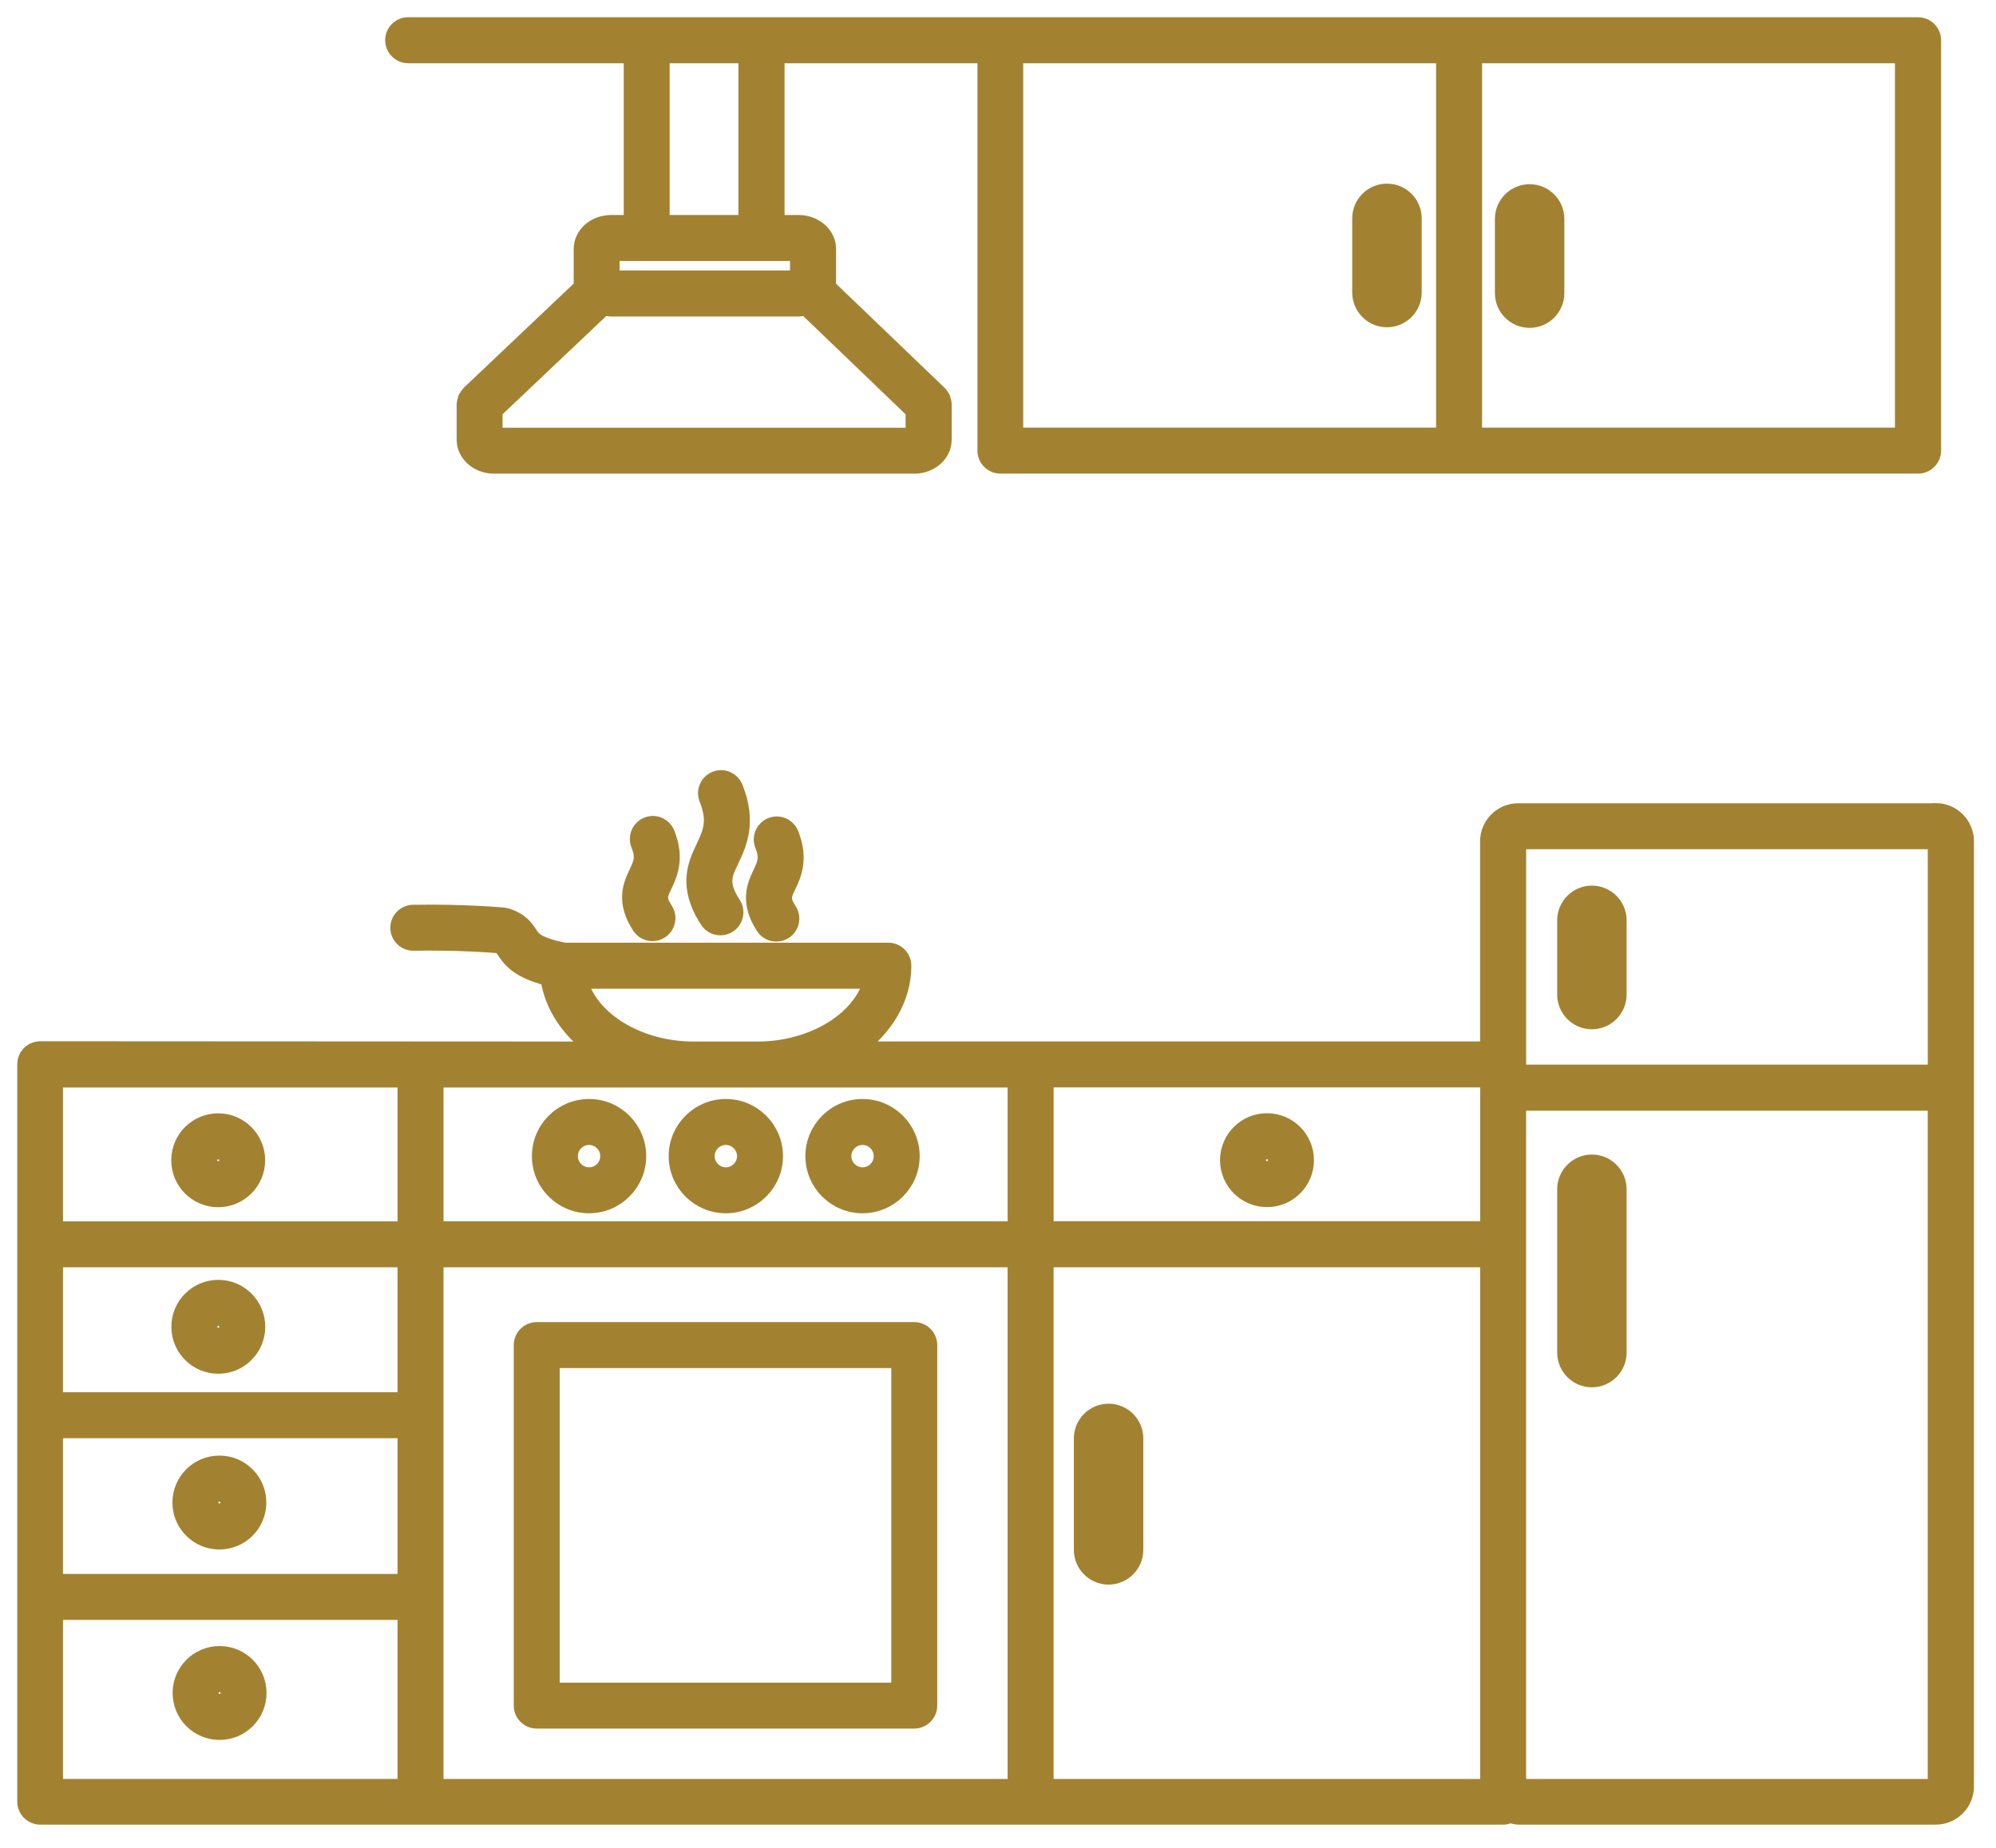 <?xml version="1.0" encoding="UTF-8"?> <svg xmlns="http://www.w3.org/2000/svg" width="81" height="75" viewBox="0 0 81 75" fill="none"><mask id="path-1-outside-1_8_29" maskUnits="userSpaceOnUse" x="0" y="0" width="81" height="75" fill="black"><rect fill="white" width="81" height="75"></rect><path d="M51.416 48.694C52.303 48.694 53.022 47.975 53.022 47.089C53.022 46.202 52.303 45.483 51.416 45.483C50.53 45.483 49.811 46.202 49.811 47.089C49.811 47.975 50.53 48.694 51.416 48.694ZM51.416 46.749C51.604 46.749 51.756 46.901 51.756 47.089C51.756 47.276 51.604 47.429 51.416 47.429C51.229 47.429 51.077 47.276 51.077 47.089C51.077 46.901 51.229 46.749 51.416 46.749ZM29.455 48.944C30.569 48.944 31.475 48.038 31.475 46.925C31.475 45.812 30.569 44.905 29.455 44.905C28.342 44.905 27.436 45.812 27.436 46.925C27.436 48.038 28.342 48.944 29.455 48.944ZM29.455 46.171C29.869 46.171 30.209 46.511 30.209 46.925C30.209 47.339 29.869 47.679 29.455 47.679C29.041 47.679 28.701 47.339 28.701 46.925C28.701 46.511 29.041 46.171 29.455 46.171ZM23.905 48.944C25.018 48.944 25.924 48.038 25.924 46.925C25.924 45.812 25.018 44.905 23.905 44.905C22.791 44.905 21.885 45.812 21.885 46.925C21.885 48.038 22.791 48.944 23.905 48.944ZM23.905 46.171C24.319 46.171 24.659 46.511 24.659 46.925C24.659 47.339 24.319 47.679 23.905 47.679C23.491 47.679 23.151 47.339 23.151 46.925C23.151 46.511 23.491 46.171 23.905 46.171ZM35.003 48.944C36.116 48.944 37.022 48.038 37.022 46.925C37.022 45.812 36.116 44.905 35.003 44.905C33.889 44.905 32.983 45.812 32.983 46.925C32.983 48.038 33.889 48.944 35.003 48.944ZM35.003 46.171C35.417 46.171 35.757 46.511 35.757 46.925C35.757 47.339 35.417 47.679 35.003 47.679C34.589 47.679 34.249 47.339 34.249 46.925C34.249 46.511 34.589 46.171 35.003 46.171ZM8.855 48.698C9.741 48.698 10.46 47.979 10.46 47.093C10.46 46.206 9.741 45.487 8.855 45.487C7.968 45.487 7.249 46.206 7.249 47.093C7.249 47.979 7.968 48.698 8.855 48.698ZM8.855 46.753C9.042 46.753 9.194 46.905 9.194 47.093C9.194 47.28 9.042 47.432 8.855 47.432C8.667 47.432 8.515 47.28 8.515 47.093C8.515 46.905 8.667 46.753 8.855 46.753ZM16.554 2.269H25.612V9.027H24.796C24.124 9.027 23.581 9.511 23.581 10.105V11.468C23.581 11.519 23.605 11.562 23.613 11.609L19.027 15.956C19.023 15.96 19.023 15.96 19.023 15.964C18.984 16.003 18.956 16.05 18.929 16.097C18.913 16.12 18.894 16.14 18.882 16.167C18.87 16.191 18.874 16.218 18.866 16.241C18.851 16.296 18.835 16.351 18.831 16.41V16.417V17.847C18.831 18.441 19.378 18.925 20.046 18.925H37.105C37.777 18.925 38.32 18.441 38.32 17.847V16.417V16.41C38.32 16.347 38.3 16.288 38.285 16.23C38.277 16.21 38.281 16.187 38.273 16.167C38.265 16.152 38.249 16.136 38.242 16.12C38.211 16.066 38.179 16.011 38.132 15.964L38.128 15.96L33.597 11.613C33.605 11.566 33.629 11.519 33.629 11.468V10.105C33.629 9.511 33.082 9.027 32.414 9.027H31.539V2.269H39.965V18.289C39.965 18.637 40.25 18.922 40.597 18.922H77.839C78.187 18.922 78.472 18.637 78.472 18.289V1.633C78.472 1.285 78.187 1 77.839 1H16.562C16.211 1 15.93 1.285 15.93 1.633C15.93 1.98 16.215 2.266 16.562 2.266L16.554 2.269ZM20.093 17.656V16.687L24.515 12.496C24.609 12.515 24.695 12.546 24.792 12.546H32.406C32.503 12.546 32.593 12.515 32.683 12.496L37.05 16.687V17.66H20.093L20.093 17.656ZM32.359 11.277H24.843V10.293H32.359V11.277ZM77.199 17.656H59.844V2.269H77.199V17.656ZM58.578 17.656H41.223V2.269H58.578V17.656ZM30.266 9.027H26.875V2.269H30.266V9.027ZM8.86 55.457C9.747 55.457 10.465 54.738 10.465 53.851C10.465 52.965 9.747 52.246 8.86 52.246C7.973 52.246 7.254 52.965 7.254 53.851C7.254 54.738 7.973 55.457 8.86 55.457ZM8.86 53.512C9.047 53.512 9.2 53.664 9.2 53.852C9.2 54.039 9.047 54.191 8.86 54.191C8.672 54.191 8.52 54.039 8.52 53.852C8.52 53.664 8.672 53.512 8.86 53.512ZM8.903 59.379C8.016 59.379 7.297 60.098 7.297 60.984C7.297 61.871 8.016 62.59 8.903 62.59C9.79 62.59 10.508 61.871 10.508 60.984C10.508 60.098 9.79 59.379 8.903 59.379ZM8.903 61.324C8.715 61.324 8.563 61.172 8.563 60.984C8.563 60.797 8.715 60.644 8.903 60.644C9.09 60.644 9.243 60.797 9.243 60.984C9.243 61.172 9.09 61.324 8.903 61.324ZM8.911 67.109C8.024 67.109 7.305 67.828 7.305 68.715C7.305 69.602 8.024 70.32 8.911 70.32C9.797 70.32 10.516 69.602 10.516 68.715C10.516 67.828 9.797 67.109 8.911 67.109ZM8.911 69.055C8.723 69.055 8.571 68.902 8.571 68.715C8.571 68.527 8.723 68.375 8.911 68.375C9.098 68.375 9.251 68.527 9.251 68.715C9.251 68.902 9.098 69.055 8.911 69.055ZM37.102 53.961H21.782C21.434 53.961 21.149 54.246 21.149 54.593V69.226C21.149 69.574 21.434 69.859 21.782 69.859H37.102C37.449 69.859 37.734 69.574 37.734 69.226V54.593C37.734 54.242 37.449 53.961 37.102 53.961ZM36.469 68.594H22.414V55.227H36.469V68.594ZM29.692 34.906C29.399 35.527 29.238 35.87 29.766 36.687C29.957 36.98 29.871 37.37 29.578 37.562C29.473 37.632 29.352 37.663 29.235 37.663C29.027 37.663 28.824 37.562 28.703 37.374C27.793 35.968 28.211 35.081 28.547 34.37C28.82 33.788 29.035 33.331 28.672 32.429C28.543 32.105 28.699 31.738 29.024 31.605C29.348 31.472 29.715 31.632 29.848 31.956C30.418 33.37 30 34.257 29.695 34.91L29.692 34.906ZM26.973 35.945C26.785 36.343 26.723 36.48 27.008 36.921C27.199 37.214 27.113 37.605 26.82 37.796C26.715 37.867 26.594 37.898 26.477 37.898C26.27 37.898 26.067 37.796 25.945 37.609C25.277 36.578 25.594 35.902 25.828 35.406C26.004 35.027 26.113 34.8 25.906 34.288C25.774 33.964 25.934 33.597 26.258 33.464C26.582 33.331 26.949 33.492 27.082 33.816C27.496 34.839 27.184 35.507 26.977 35.945H26.973ZM32 35.964C31.813 36.363 31.75 36.499 32.035 36.941C32.227 37.234 32.141 37.624 31.848 37.816C31.742 37.886 31.621 37.917 31.504 37.917C31.297 37.917 31.094 37.816 30.973 37.628C30.305 36.597 30.621 35.921 30.856 35.425C31.031 35.046 31.141 34.82 30.934 34.308C30.805 33.984 30.961 33.617 31.285 33.484C31.61 33.355 31.977 33.511 32.109 33.835C32.523 34.859 32.211 35.527 32.004 35.964H32ZM78.547 32.902H61.613C60.926 32.902 60.363 33.46 60.363 34.152V42.57H34.804C35.956 41.722 36.683 40.527 36.683 39.195C36.683 38.847 36.398 38.562 36.05 38.562H22.898C21.797 38.335 21.644 38.105 21.512 37.898C21.367 37.675 21.152 37.339 20.558 37.16C20.515 37.148 20.472 37.14 20.43 37.136C20.363 37.128 18.82 36.988 16.762 37.023C16.414 37.031 16.133 37.316 16.14 37.667C16.148 38.015 16.429 38.288 16.773 38.288H16.785C18.531 38.257 19.925 38.363 20.246 38.39C20.343 38.425 20.359 38.453 20.445 38.585C20.718 39.007 21.066 39.413 22.234 39.714C22.394 40.839 23.078 41.839 24.082 42.574L1.633 42.562C1.285 42.562 1 42.847 1 43.195V73.125C1 73.472 1.285 73.758 1.633 73.758H61.008C61.109 73.758 61.199 73.73 61.281 73.687C61.391 73.719 61.5 73.758 61.621 73.758H78.555C79.243 73.758 79.805 73.195 79.805 72.508V34.145C79.805 33.457 79.246 32.895 78.555 32.895L78.547 32.902ZM78.531 34.167V43.511H61.633V34.167H78.531ZM60.367 49.866H42.458V43.835H60.367V49.866ZM23.558 39.831H35.331C34.906 41.37 32.98 42.574 30.738 42.574H28.152C25.913 42.574 23.984 41.37 23.558 39.831ZM30.738 43.839H41.191V49.87H17.699V43.839H30.738ZM16.433 56.808H2.257V51.136H16.433V56.808ZM2.257 58.074H16.433V64.183H2.257V58.074ZM16.433 43.84V49.871H2.257V43.84H16.433ZM2.257 65.449H16.433V72.503H2.257V65.449ZM17.698 51.137H41.19V72.504H17.698V51.137ZM42.456 51.137H60.366V72.504H42.456V51.137ZM61.632 72.504V44.781H78.53V72.504H61.632ZM64.601 47.16C63.992 47.16 63.492 47.656 63.492 48.269V54.898C63.492 55.507 63.988 56.008 64.601 56.008C65.21 56.008 65.71 55.511 65.71 54.898V48.269C65.71 47.66 65.214 47.16 64.601 47.16ZM64.761 54.898C64.761 54.984 64.687 55.058 64.601 55.058C64.515 55.058 64.441 54.984 64.441 54.898V48.269C64.441 48.183 64.515 48.109 64.601 48.109C64.687 48.109 64.761 48.183 64.761 48.269V54.898ZM64.601 41.476C65.21 41.476 65.71 40.98 65.71 40.367V37.355C65.71 36.746 65.214 36.245 64.601 36.245C63.992 36.245 63.492 36.742 63.492 37.355V40.367C63.492 40.976 63.988 41.476 64.601 41.476ZM64.441 37.355C64.441 37.269 64.515 37.195 64.601 37.195C64.687 37.195 64.761 37.269 64.761 37.355V40.367C64.761 40.453 64.687 40.527 64.601 40.527C64.515 40.527 64.441 40.453 64.441 40.367V37.355ZM44.988 57.273C44.378 57.273 43.878 57.769 43.878 58.382V62.906C43.878 63.515 44.374 64.015 44.988 64.015C45.597 64.015 46.097 63.519 46.097 62.906V58.382C46.097 57.773 45.601 57.273 44.988 57.273ZM45.148 62.902C45.148 62.988 45.074 63.062 44.988 63.062C44.902 63.062 44.828 62.988 44.828 62.902V58.378C44.828 58.292 44.902 58.218 44.988 58.218C45.074 58.218 45.148 58.292 45.148 58.378V62.902ZM62.074 13.007C62.683 13.007 63.183 12.511 63.183 11.897V8.886C63.183 8.276 62.687 7.776 62.074 7.776C61.465 7.776 60.965 8.272 60.965 8.886V11.897C60.965 12.507 61.461 13.007 62.074 13.007ZM61.914 8.886C61.914 8.8 61.988 8.726 62.074 8.726C62.16 8.726 62.234 8.8 62.234 8.886V11.897C62.234 11.983 62.16 12.058 62.074 12.058C61.988 12.058 61.914 11.983 61.914 11.897V8.886ZM56.285 12.983C56.894 12.983 57.394 12.487 57.394 11.874V8.862C57.394 8.253 56.898 7.753 56.285 7.753C55.675 7.753 55.175 8.249 55.175 8.862V11.874C55.175 12.483 55.672 12.983 56.285 12.983ZM56.125 8.862C56.125 8.776 56.199 8.702 56.285 8.702C56.371 8.702 56.445 8.776 56.445 8.862V11.874C56.445 11.96 56.371 12.034 56.285 12.034C56.199 12.034 56.125 11.96 56.125 11.874V8.862Z"></path></mask><path d="M51.416 48.694C52.303 48.694 53.022 47.975 53.022 47.089C53.022 46.202 52.303 45.483 51.416 45.483C50.53 45.483 49.811 46.202 49.811 47.089C49.811 47.975 50.53 48.694 51.416 48.694ZM51.416 46.749C51.604 46.749 51.756 46.901 51.756 47.089C51.756 47.276 51.604 47.429 51.416 47.429C51.229 47.429 51.077 47.276 51.077 47.089C51.077 46.901 51.229 46.749 51.416 46.749ZM29.455 48.944C30.569 48.944 31.475 48.038 31.475 46.925C31.475 45.812 30.569 44.905 29.455 44.905C28.342 44.905 27.436 45.812 27.436 46.925C27.436 48.038 28.342 48.944 29.455 48.944ZM29.455 46.171C29.869 46.171 30.209 46.511 30.209 46.925C30.209 47.339 29.869 47.679 29.455 47.679C29.041 47.679 28.701 47.339 28.701 46.925C28.701 46.511 29.041 46.171 29.455 46.171ZM23.905 48.944C25.018 48.944 25.924 48.038 25.924 46.925C25.924 45.812 25.018 44.905 23.905 44.905C22.791 44.905 21.885 45.812 21.885 46.925C21.885 48.038 22.791 48.944 23.905 48.944ZM23.905 46.171C24.319 46.171 24.659 46.511 24.659 46.925C24.659 47.339 24.319 47.679 23.905 47.679C23.491 47.679 23.151 47.339 23.151 46.925C23.151 46.511 23.491 46.171 23.905 46.171ZM35.003 48.944C36.116 48.944 37.022 48.038 37.022 46.925C37.022 45.812 36.116 44.905 35.003 44.905C33.889 44.905 32.983 45.812 32.983 46.925C32.983 48.038 33.889 48.944 35.003 48.944ZM35.003 46.171C35.417 46.171 35.757 46.511 35.757 46.925C35.757 47.339 35.417 47.679 35.003 47.679C34.589 47.679 34.249 47.339 34.249 46.925C34.249 46.511 34.589 46.171 35.003 46.171ZM8.855 48.698C9.741 48.698 10.46 47.979 10.46 47.093C10.46 46.206 9.741 45.487 8.855 45.487C7.968 45.487 7.249 46.206 7.249 47.093C7.249 47.979 7.968 48.698 8.855 48.698ZM8.855 46.753C9.042 46.753 9.194 46.905 9.194 47.093C9.194 47.28 9.042 47.432 8.855 47.432C8.667 47.432 8.515 47.28 8.515 47.093C8.515 46.905 8.667 46.753 8.855 46.753ZM16.554 2.269H25.612V9.027H24.796C24.124 9.027 23.581 9.511 23.581 10.105V11.468C23.581 11.519 23.605 11.562 23.613 11.609L19.027 15.956C19.023 15.96 19.023 15.96 19.023 15.964C18.984 16.003 18.956 16.05 18.929 16.097C18.913 16.12 18.894 16.14 18.882 16.167C18.87 16.191 18.874 16.218 18.866 16.241C18.851 16.296 18.835 16.351 18.831 16.41V16.417V17.847C18.831 18.441 19.378 18.925 20.046 18.925H37.105C37.777 18.925 38.32 18.441 38.32 17.847V16.417V16.41C38.32 16.347 38.3 16.288 38.285 16.23C38.277 16.21 38.281 16.187 38.273 16.167C38.265 16.152 38.249 16.136 38.242 16.12C38.211 16.066 38.179 16.011 38.132 15.964L38.128 15.96L33.597 11.613C33.605 11.566 33.629 11.519 33.629 11.468V10.105C33.629 9.511 33.082 9.027 32.414 9.027H31.539V2.269H39.965V18.289C39.965 18.637 40.25 18.922 40.597 18.922H77.839C78.187 18.922 78.472 18.637 78.472 18.289V1.633C78.472 1.285 78.187 1 77.839 1H16.562C16.211 1 15.93 1.285 15.93 1.633C15.93 1.98 16.215 2.266 16.562 2.266L16.554 2.269ZM20.093 17.656V16.687L24.515 12.496C24.609 12.515 24.695 12.546 24.792 12.546H32.406C32.503 12.546 32.593 12.515 32.683 12.496L37.05 16.687V17.66H20.093L20.093 17.656ZM32.359 11.277H24.843V10.293H32.359V11.277ZM77.199 17.656H59.844V2.269H77.199V17.656ZM58.578 17.656H41.223V2.269H58.578V17.656ZM30.266 9.027H26.875V2.269H30.266V9.027ZM8.86 55.457C9.747 55.457 10.465 54.738 10.465 53.851C10.465 52.965 9.747 52.246 8.86 52.246C7.973 52.246 7.254 52.965 7.254 53.851C7.254 54.738 7.973 55.457 8.86 55.457ZM8.86 53.512C9.047 53.512 9.2 53.664 9.2 53.852C9.2 54.039 9.047 54.191 8.86 54.191C8.672 54.191 8.52 54.039 8.52 53.852C8.52 53.664 8.672 53.512 8.86 53.512ZM8.903 59.379C8.016 59.379 7.297 60.098 7.297 60.984C7.297 61.871 8.016 62.59 8.903 62.59C9.79 62.59 10.508 61.871 10.508 60.984C10.508 60.098 9.79 59.379 8.903 59.379ZM8.903 61.324C8.715 61.324 8.563 61.172 8.563 60.984C8.563 60.797 8.715 60.644 8.903 60.644C9.09 60.644 9.243 60.797 9.243 60.984C9.243 61.172 9.09 61.324 8.903 61.324ZM8.911 67.109C8.024 67.109 7.305 67.828 7.305 68.715C7.305 69.602 8.024 70.32 8.911 70.32C9.797 70.32 10.516 69.602 10.516 68.715C10.516 67.828 9.797 67.109 8.911 67.109ZM8.911 69.055C8.723 69.055 8.571 68.902 8.571 68.715C8.571 68.527 8.723 68.375 8.911 68.375C9.098 68.375 9.251 68.527 9.251 68.715C9.251 68.902 9.098 69.055 8.911 69.055ZM37.102 53.961H21.782C21.434 53.961 21.149 54.246 21.149 54.593V69.226C21.149 69.574 21.434 69.859 21.782 69.859H37.102C37.449 69.859 37.734 69.574 37.734 69.226V54.593C37.734 54.242 37.449 53.961 37.102 53.961ZM36.469 68.594H22.414V55.227H36.469V68.594ZM29.692 34.906C29.399 35.527 29.238 35.87 29.766 36.687C29.957 36.98 29.871 37.37 29.578 37.562C29.473 37.632 29.352 37.663 29.235 37.663C29.027 37.663 28.824 37.562 28.703 37.374C27.793 35.968 28.211 35.081 28.547 34.37C28.82 33.788 29.035 33.331 28.672 32.429C28.543 32.105 28.699 31.738 29.024 31.605C29.348 31.472 29.715 31.632 29.848 31.956C30.418 33.37 30 34.257 29.695 34.91L29.692 34.906ZM26.973 35.945C26.785 36.343 26.723 36.48 27.008 36.921C27.199 37.214 27.113 37.605 26.82 37.796C26.715 37.867 26.594 37.898 26.477 37.898C26.27 37.898 26.067 37.796 25.945 37.609C25.277 36.578 25.594 35.902 25.828 35.406C26.004 35.027 26.113 34.8 25.906 34.288C25.774 33.964 25.934 33.597 26.258 33.464C26.582 33.331 26.949 33.492 27.082 33.816C27.496 34.839 27.184 35.507 26.977 35.945H26.973ZM32 35.964C31.813 36.363 31.75 36.499 32.035 36.941C32.227 37.234 32.141 37.624 31.848 37.816C31.742 37.886 31.621 37.917 31.504 37.917C31.297 37.917 31.094 37.816 30.973 37.628C30.305 36.597 30.621 35.921 30.856 35.425C31.031 35.046 31.141 34.82 30.934 34.308C30.805 33.984 30.961 33.617 31.285 33.484C31.61 33.355 31.977 33.511 32.109 33.835C32.523 34.859 32.211 35.527 32.004 35.964H32ZM78.547 32.902H61.613C60.926 32.902 60.363 33.46 60.363 34.152V42.57H34.804C35.956 41.722 36.683 40.527 36.683 39.195C36.683 38.847 36.398 38.562 36.05 38.562H22.898C21.797 38.335 21.644 38.105 21.512 37.898C21.367 37.675 21.152 37.339 20.558 37.16C20.515 37.148 20.472 37.14 20.43 37.136C20.363 37.128 18.82 36.988 16.762 37.023C16.414 37.031 16.133 37.316 16.14 37.667C16.148 38.015 16.429 38.288 16.773 38.288H16.785C18.531 38.257 19.925 38.363 20.246 38.39C20.343 38.425 20.359 38.453 20.445 38.585C20.718 39.007 21.066 39.413 22.234 39.714C22.394 40.839 23.078 41.839 24.082 42.574L1.633 42.562C1.285 42.562 1 42.847 1 43.195V73.125C1 73.472 1.285 73.758 1.633 73.758H61.008C61.109 73.758 61.199 73.73 61.281 73.687C61.391 73.719 61.5 73.758 61.621 73.758H78.555C79.243 73.758 79.805 73.195 79.805 72.508V34.145C79.805 33.457 79.246 32.895 78.555 32.895L78.547 32.902ZM78.531 34.167V43.511H61.633V34.167H78.531ZM60.367 49.866H42.458V43.835H60.367V49.866ZM23.558 39.831H35.331C34.906 41.37 32.98 42.574 30.738 42.574H28.152C25.913 42.574 23.984 41.37 23.558 39.831ZM30.738 43.839H41.191V49.87H17.699V43.839H30.738ZM16.433 56.808H2.257V51.136H16.433V56.808ZM2.257 58.074H16.433V64.183H2.257V58.074ZM16.433 43.84V49.871H2.257V43.84H16.433ZM2.257 65.449H16.433V72.503H2.257V65.449ZM17.698 51.137H41.19V72.504H17.698V51.137ZM42.456 51.137H60.366V72.504H42.456V51.137ZM61.632 72.504V44.781H78.53V72.504H61.632ZM64.601 47.16C63.992 47.16 63.492 47.656 63.492 48.269V54.898C63.492 55.507 63.988 56.008 64.601 56.008C65.21 56.008 65.71 55.511 65.71 54.898V48.269C65.71 47.66 65.214 47.16 64.601 47.16ZM64.761 54.898C64.761 54.984 64.687 55.058 64.601 55.058C64.515 55.058 64.441 54.984 64.441 54.898V48.269C64.441 48.183 64.515 48.109 64.601 48.109C64.687 48.109 64.761 48.183 64.761 48.269V54.898ZM64.601 41.476C65.21 41.476 65.71 40.98 65.71 40.367V37.355C65.71 36.746 65.214 36.245 64.601 36.245C63.992 36.245 63.492 36.742 63.492 37.355V40.367C63.492 40.976 63.988 41.476 64.601 41.476ZM64.441 37.355C64.441 37.269 64.515 37.195 64.601 37.195C64.687 37.195 64.761 37.269 64.761 37.355V40.367C64.761 40.453 64.687 40.527 64.601 40.527C64.515 40.527 64.441 40.453 64.441 40.367V37.355ZM44.988 57.273C44.378 57.273 43.878 57.769 43.878 58.382V62.906C43.878 63.515 44.374 64.015 44.988 64.015C45.597 64.015 46.097 63.519 46.097 62.906V58.382C46.097 57.773 45.601 57.273 44.988 57.273ZM45.148 62.902C45.148 62.988 45.074 63.062 44.988 63.062C44.902 63.062 44.828 62.988 44.828 62.902V58.378C44.828 58.292 44.902 58.218 44.988 58.218C45.074 58.218 45.148 58.292 45.148 58.378V62.902ZM62.074 13.007C62.683 13.007 63.183 12.511 63.183 11.897V8.886C63.183 8.276 62.687 7.776 62.074 7.776C61.465 7.776 60.965 8.272 60.965 8.886V11.897C60.965 12.507 61.461 13.007 62.074 13.007ZM61.914 8.886C61.914 8.8 61.988 8.726 62.074 8.726C62.16 8.726 62.234 8.8 62.234 8.886V11.897C62.234 11.983 62.16 12.058 62.074 12.058C61.988 12.058 61.914 11.983 61.914 11.897V8.886ZM56.285 12.983C56.894 12.983 57.394 12.487 57.394 11.874V8.862C57.394 8.253 56.898 7.753 56.285 7.753C55.675 7.753 55.175 8.249 55.175 8.862V11.874C55.175 12.483 55.672 12.983 56.285 12.983ZM56.125 8.862C56.125 8.776 56.199 8.702 56.285 8.702C56.371 8.702 56.445 8.776 56.445 8.862V11.874C56.445 11.96 56.371 12.034 56.285 12.034C56.199 12.034 56.125 11.96 56.125 11.874V8.862Z" fill="#A28231"></path><path d="M51.416 48.694C52.303 48.694 53.022 47.975 53.022 47.089C53.022 46.202 52.303 45.483 51.416 45.483C50.53 45.483 49.811 46.202 49.811 47.089C49.811 47.975 50.53 48.694 51.416 48.694ZM51.416 46.749C51.604 46.749 51.756 46.901 51.756 47.089C51.756 47.276 51.604 47.429 51.416 47.429C51.229 47.429 51.077 47.276 51.077 47.089C51.077 46.901 51.229 46.749 51.416 46.749ZM29.455 48.944C30.569 48.944 31.475 48.038 31.475 46.925C31.475 45.812 30.569 44.905 29.455 44.905C28.342 44.905 27.436 45.812 27.436 46.925C27.436 48.038 28.342 48.944 29.455 48.944ZM29.455 46.171C29.869 46.171 30.209 46.511 30.209 46.925C30.209 47.339 29.869 47.679 29.455 47.679C29.041 47.679 28.701 47.339 28.701 46.925C28.701 46.511 29.041 46.171 29.455 46.171ZM23.905 48.944C25.018 48.944 25.924 48.038 25.924 46.925C25.924 45.812 25.018 44.905 23.905 44.905C22.791 44.905 21.885 45.812 21.885 46.925C21.885 48.038 22.791 48.944 23.905 48.944ZM23.905 46.171C24.319 46.171 24.659 46.511 24.659 46.925C24.659 47.339 24.319 47.679 23.905 47.679C23.491 47.679 23.151 47.339 23.151 46.925C23.151 46.511 23.491 46.171 23.905 46.171ZM35.003 48.944C36.116 48.944 37.022 48.038 37.022 46.925C37.022 45.812 36.116 44.905 35.003 44.905C33.889 44.905 32.983 45.812 32.983 46.925C32.983 48.038 33.889 48.944 35.003 48.944ZM35.003 46.171C35.417 46.171 35.757 46.511 35.757 46.925C35.757 47.339 35.417 47.679 35.003 47.679C34.589 47.679 34.249 47.339 34.249 46.925C34.249 46.511 34.589 46.171 35.003 46.171ZM8.855 48.698C9.741 48.698 10.46 47.979 10.46 47.093C10.46 46.206 9.741 45.487 8.855 45.487C7.968 45.487 7.249 46.206 7.249 47.093C7.249 47.979 7.968 48.698 8.855 48.698ZM8.855 46.753C9.042 46.753 9.194 46.905 9.194 47.093C9.194 47.28 9.042 47.432 8.855 47.432C8.667 47.432 8.515 47.28 8.515 47.093C8.515 46.905 8.667 46.753 8.855 46.753ZM16.554 2.269H25.612V9.027H24.796C24.124 9.027 23.581 9.511 23.581 10.105V11.468C23.581 11.519 23.605 11.562 23.613 11.609L19.027 15.956C19.023 15.96 19.023 15.96 19.023 15.964C18.984 16.003 18.956 16.05 18.929 16.097C18.913 16.12 18.894 16.14 18.882 16.167C18.87 16.191 18.874 16.218 18.866 16.241C18.851 16.296 18.835 16.351 18.831 16.41V16.417V17.847C18.831 18.441 19.378 18.925 20.046 18.925H37.105C37.777 18.925 38.32 18.441 38.32 17.847V16.417V16.41C38.32 16.347 38.3 16.288 38.285 16.23C38.277 16.21 38.281 16.187 38.273 16.167C38.265 16.152 38.249 16.136 38.242 16.12C38.211 16.066 38.179 16.011 38.132 15.964L38.128 15.96L33.597 11.613C33.605 11.566 33.629 11.519 33.629 11.468V10.105C33.629 9.511 33.082 9.027 32.414 9.027H31.539V2.269H39.965V18.289C39.965 18.637 40.25 18.922 40.597 18.922H77.839C78.187 18.922 78.472 18.637 78.472 18.289V1.633C78.472 1.285 78.187 1 77.839 1H16.562C16.211 1 15.93 1.285 15.93 1.633C15.93 1.98 16.215 2.266 16.562 2.266L16.554 2.269ZM20.093 17.656V16.687L24.515 12.496C24.609 12.515 24.695 12.546 24.792 12.546H32.406C32.503 12.546 32.593 12.515 32.683 12.496L37.05 16.687V17.66H20.093L20.093 17.656ZM32.359 11.277H24.843V10.293H32.359V11.277ZM77.199 17.656H59.844V2.269H77.199V17.656ZM58.578 17.656H41.223V2.269H58.578V17.656ZM30.266 9.027H26.875V2.269H30.266V9.027ZM8.86 55.457C9.747 55.457 10.465 54.738 10.465 53.851C10.465 52.965 9.747 52.246 8.86 52.246C7.973 52.246 7.254 52.965 7.254 53.851C7.254 54.738 7.973 55.457 8.86 55.457ZM8.86 53.512C9.047 53.512 9.2 53.664 9.2 53.852C9.2 54.039 9.047 54.191 8.86 54.191C8.672 54.191 8.52 54.039 8.52 53.852C8.52 53.664 8.672 53.512 8.86 53.512ZM8.903 59.379C8.016 59.379 7.297 60.098 7.297 60.984C7.297 61.871 8.016 62.59 8.903 62.59C9.79 62.59 10.508 61.871 10.508 60.984C10.508 60.098 9.79 59.379 8.903 59.379ZM8.903 61.324C8.715 61.324 8.563 61.172 8.563 60.984C8.563 60.797 8.715 60.644 8.903 60.644C9.09 60.644 9.243 60.797 9.243 60.984C9.243 61.172 9.09 61.324 8.903 61.324ZM8.911 67.109C8.024 67.109 7.305 67.828 7.305 68.715C7.305 69.602 8.024 70.32 8.911 70.32C9.797 70.32 10.516 69.602 10.516 68.715C10.516 67.828 9.797 67.109 8.911 67.109ZM8.911 69.055C8.723 69.055 8.571 68.902 8.571 68.715C8.571 68.527 8.723 68.375 8.911 68.375C9.098 68.375 9.251 68.527 9.251 68.715C9.251 68.902 9.098 69.055 8.911 69.055ZM37.102 53.961H21.782C21.434 53.961 21.149 54.246 21.149 54.593V69.226C21.149 69.574 21.434 69.859 21.782 69.859H37.102C37.449 69.859 37.734 69.574 37.734 69.226V54.593C37.734 54.242 37.449 53.961 37.102 53.961ZM36.469 68.594H22.414V55.227H36.469V68.594ZM29.692 34.906C29.399 35.527 29.238 35.87 29.766 36.687C29.957 36.98 29.871 37.37 29.578 37.562C29.473 37.632 29.352 37.663 29.235 37.663C29.027 37.663 28.824 37.562 28.703 37.374C27.793 35.968 28.211 35.081 28.547 34.37C28.82 33.788 29.035 33.331 28.672 32.429C28.543 32.105 28.699 31.738 29.024 31.605C29.348 31.472 29.715 31.632 29.848 31.956C30.418 33.37 30 34.257 29.695 34.91L29.692 34.906ZM26.973 35.945C26.785 36.343 26.723 36.48 27.008 36.921C27.199 37.214 27.113 37.605 26.82 37.796C26.715 37.867 26.594 37.898 26.477 37.898C26.27 37.898 26.067 37.796 25.945 37.609C25.277 36.578 25.594 35.902 25.828 35.406C26.004 35.027 26.113 34.8 25.906 34.288C25.774 33.964 25.934 33.597 26.258 33.464C26.582 33.331 26.949 33.492 27.082 33.816C27.496 34.839 27.184 35.507 26.977 35.945H26.973ZM32 35.964C31.813 36.363 31.75 36.499 32.035 36.941C32.227 37.234 32.141 37.624 31.848 37.816C31.742 37.886 31.621 37.917 31.504 37.917C31.297 37.917 31.094 37.816 30.973 37.628C30.305 36.597 30.621 35.921 30.856 35.425C31.031 35.046 31.141 34.82 30.934 34.308C30.805 33.984 30.961 33.617 31.285 33.484C31.61 33.355 31.977 33.511 32.109 33.835C32.523 34.859 32.211 35.527 32.004 35.964H32ZM78.547 32.902H61.613C60.926 32.902 60.363 33.46 60.363 34.152V42.57H34.804C35.956 41.722 36.683 40.527 36.683 39.195C36.683 38.847 36.398 38.562 36.05 38.562H22.898C21.797 38.335 21.644 38.105 21.512 37.898C21.367 37.675 21.152 37.339 20.558 37.16C20.515 37.148 20.472 37.14 20.43 37.136C20.363 37.128 18.82 36.988 16.762 37.023C16.414 37.031 16.133 37.316 16.14 37.667C16.148 38.015 16.429 38.288 16.773 38.288H16.785C18.531 38.257 19.925 38.363 20.246 38.39C20.343 38.425 20.359 38.453 20.445 38.585C20.718 39.007 21.066 39.413 22.234 39.714C22.394 40.839 23.078 41.839 24.082 42.574L1.633 42.562C1.285 42.562 1 42.847 1 43.195V73.125C1 73.472 1.285 73.758 1.633 73.758H61.008C61.109 73.758 61.199 73.73 61.281 73.687C61.391 73.719 61.5 73.758 61.621 73.758H78.555C79.243 73.758 79.805 73.195 79.805 72.508V34.145C79.805 33.457 79.246 32.895 78.555 32.895L78.547 32.902ZM78.531 34.167V43.511H61.633V34.167H78.531ZM60.367 49.866H42.458V43.835H60.367V49.866ZM23.558 39.831H35.331C34.906 41.37 32.98 42.574 30.738 42.574H28.152C25.913 42.574 23.984 41.37 23.558 39.831ZM30.738 43.839H41.191V49.87H17.699V43.839H30.738ZM16.433 56.808H2.257V51.136H16.433V56.808ZM2.257 58.074H16.433V64.183H2.257V58.074ZM16.433 43.84V49.871H2.257V43.84H16.433ZM2.257 65.449H16.433V72.503H2.257V65.449ZM17.698 51.137H41.19V72.504H17.698V51.137ZM42.456 51.137H60.366V72.504H42.456V51.137ZM61.632 72.504V44.781H78.53V72.504H61.632ZM64.601 47.16C63.992 47.16 63.492 47.656 63.492 48.269V54.898C63.492 55.507 63.988 56.008 64.601 56.008C65.21 56.008 65.71 55.511 65.71 54.898V48.269C65.71 47.66 65.214 47.16 64.601 47.16ZM64.761 54.898C64.761 54.984 64.687 55.058 64.601 55.058C64.515 55.058 64.441 54.984 64.441 54.898V48.269C64.441 48.183 64.515 48.109 64.601 48.109C64.687 48.109 64.761 48.183 64.761 48.269V54.898ZM64.601 41.476C65.21 41.476 65.71 40.98 65.71 40.367V37.355C65.71 36.746 65.214 36.245 64.601 36.245C63.992 36.245 63.492 36.742 63.492 37.355V40.367C63.492 40.976 63.988 41.476 64.601 41.476ZM64.441 37.355C64.441 37.269 64.515 37.195 64.601 37.195C64.687 37.195 64.761 37.269 64.761 37.355V40.367C64.761 40.453 64.687 40.527 64.601 40.527C64.515 40.527 64.441 40.453 64.441 40.367V37.355ZM44.988 57.273C44.378 57.273 43.878 57.769 43.878 58.382V62.906C43.878 63.515 44.374 64.015 44.988 64.015C45.597 64.015 46.097 63.519 46.097 62.906V58.382C46.097 57.773 45.601 57.273 44.988 57.273ZM45.148 62.902C45.148 62.988 45.074 63.062 44.988 63.062C44.902 63.062 44.828 62.988 44.828 62.902V58.378C44.828 58.292 44.902 58.218 44.988 58.218C45.074 58.218 45.148 58.292 45.148 58.378V62.902ZM62.074 13.007C62.683 13.007 63.183 12.511 63.183 11.897V8.886C63.183 8.276 62.687 7.776 62.074 7.776C61.465 7.776 60.965 8.272 60.965 8.886V11.897C60.965 12.507 61.461 13.007 62.074 13.007ZM61.914 8.886C61.914 8.8 61.988 8.726 62.074 8.726C62.16 8.726 62.234 8.8 62.234 8.886V11.897C62.234 11.983 62.16 12.058 62.074 12.058C61.988 12.058 61.914 11.983 61.914 11.897V8.886ZM56.285 12.983C56.894 12.983 57.394 12.487 57.394 11.874V8.862C57.394 8.253 56.898 7.753 56.285 7.753C55.675 7.753 55.175 8.249 55.175 8.862V11.874C55.175 12.483 55.672 12.983 56.285 12.983ZM56.125 8.862C56.125 8.776 56.199 8.702 56.285 8.702C56.371 8.702 56.445 8.776 56.445 8.862V11.874C56.445 11.96 56.371 12.034 56.285 12.034C56.199 12.034 56.125 11.96 56.125 11.874V8.862Z" stroke="#A28231" stroke-width="0.6" mask="url(#path-1-outside-1_8_29)"></path></svg> 